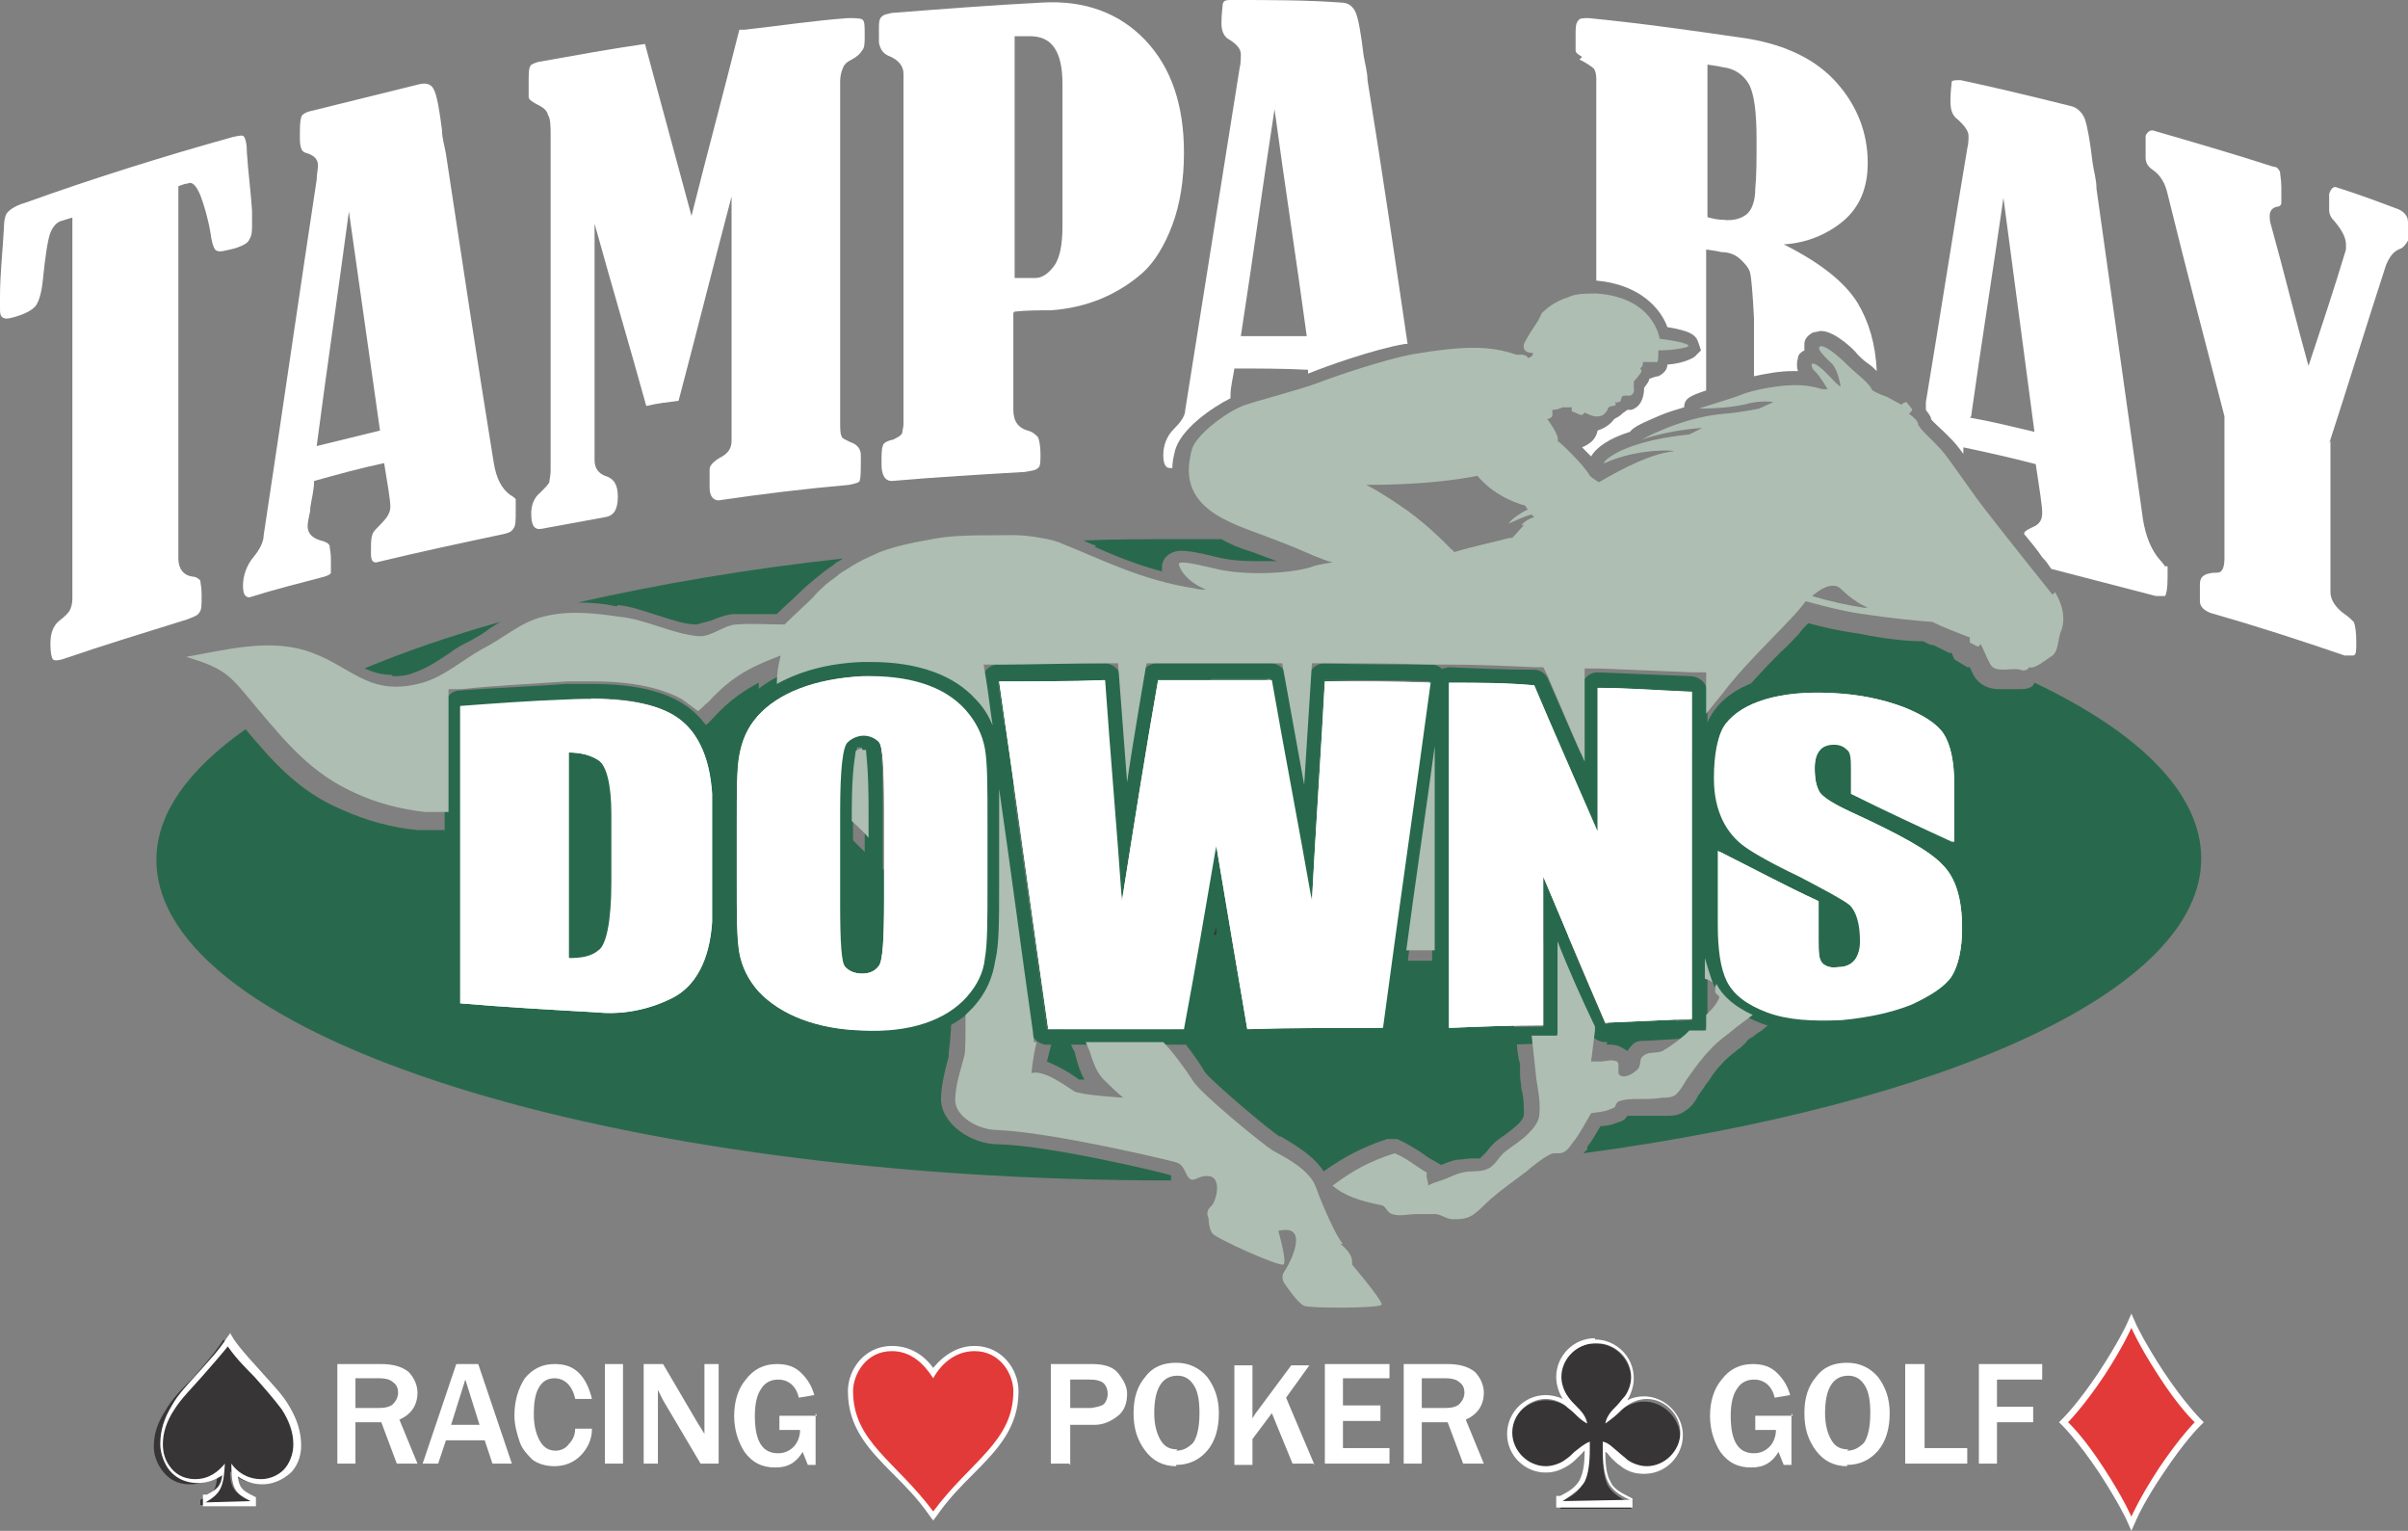 <?xml version="1.0" encoding="UTF-8"?> <svg xmlns="http://www.w3.org/2000/svg" xmlns:xlink="http://www.w3.org/1999/xlink" id="Layer_1" data-name="Layer 1" viewBox="0 0 18.63 11.84"><rect x="0" y="0" width="18.63" height="11.84" fill="#808080" stroke="none"/><defs><style> .cls-1 { clip-path: url(#clippath); } .cls-2 { fill: none; } .cls-2, .cls-3, .cls-4, .cls-5, .cls-6, .cls-7 { stroke-width: 0px; } .cls-8 { clip-path: url(#clippath-1); } .cls-3 { fill: #28694d; } .cls-4 { fill: #373535; } .cls-5 { fill: #e23a39; } .cls-6 { fill: #aebeb2; } .cls-7 { fill: #fff; } </style><clipPath id="clippath"><rect class="cls-2" y="0" width="18.63" height="11.84"></rect></clipPath><clipPath id="clippath-1"><rect class="cls-2" y="0" width="18.63" height="11.84"></rect></clipPath></defs><g id="TBD_full_color_screen_rev-alt4" data-name="TBD_full color_screen_rev-alt4"><g class="cls-1"><g class="cls-8"><path class="cls-3" d="m3.03,5.23c.05,0,.11,0,.18-.03.09-.03.18-.09.27-.15.05-.04.11-.07.17-.1.05-.03.09-.05.14-.09.03-.02.05-.03.08-.05-.39.11-.74.23-1.05.36.07.03.13.05.22.05"></path><path class="cls-3" d="m4.78,4.68c.11.01.21.05.31.08.1.03.2.07.3.07h0s.07-.02.11-.03c.05-.02.1-.04.16-.05.05,0,.1,0,.16,0,.04,0,.07,0,.11,0,.03,0,.05,0,.08,0l.04-.04s.1-.09.15-.14c.06-.06.13-.11.19-.16.03-.02.06-.04.08-.06.02-.01.04-.02.05-.03-.74.08-1.43.2-2.05.34.11,0,.21.01.3.03"></path><path class="cls-3" d="m8.47,4.23c.16.07.33.14.52.19,0-.01,0-.02,0-.04,0-.05.05-.12.15-.12.05,0,.12.01.28.05.08.02.18.03.29.03.06,0,.11,0,.17,0-.08-.03-.14-.05-.19-.07-.1-.03-.17-.06-.24-.1-.1,0-.21,0-.31,0-.26,0-.51,0-.76.01.03.01.06.03.1.04"></path><path class="cls-3" d="m15.73,5.3s0,0,0,0c-.02.02-.05.03-.09.03-.02,0-.04,0-.06,0-.01,0-.02,0-.04,0-.02,0-.04,0-.07,0-.11,0-.16-.05-.19-.09-.02-.03-.03-.06-.04-.08h-.02s-.1-.06-.1-.06c0,0-.02-.05-.02-.05h-.02s-.08-.04-.12-.06c-.03,0-.06-.02-.08-.03-.13,0-.31-.02-.5-.06-.15-.02-.28-.05-.39-.08-.02.02-.05.05-.07.08-.04.04-.08.09-.14.14-.12.12-.28.29-.38.42-.04.05-.08.1-.13.16l-.2.23v-.51c-.24-.01-.47-.02-.71-.03v.6l-.22.05c-.09-.21-.19-.43-.29-.66-.22,0-.44-.01-.66-.02h-.14c-.27,0-.54-.01-.81-.02l-.05.83h-.23s-.16-.84-.16-.84c-.15,0-.3,0-.45,0-.14,0-.27,0-.41,0l-.13.83h-.23s-.06-.82-.06-.82c-.27,0-.53,0-.8.01l.05.34-.22.06c-.03-.06-.06-.12-.11-.17-.15-.17-.41-.25-.73-.25-.02,0-.04,0-.06,0-.24,0-.45.06-.61.16l-.17.1v-.2s0-.02,0-.03c-.11.06-.22.13-.34.26-.03.03-.05.06-.09.08l-.08.07-.08-.07s-.06-.06-.1-.07c-.14-.09-.35-.13-.63-.13-.06,0-.13,0-.19,0-.27.02-.54.03-.81.05v.95h-.11s-.06,0-.09,0c-.04,0-.08,0-.12,0-.2-.02-.39-.07-.59-.16-.33-.14-.53-.37-.74-.62-.44.31-.69.65-.69,1.01,0,1.37,3.51,2.48,7.85,2.48,0,0,0-.01,0-.02,0,0,0-.01,0-.02-.1-.03-.94-.23-1.34-.24h0c-.2,0-.43-.15-.44-.34,0-.13.04-.26.06-.34v-.03s.02-.13.02-.29v-.05s.04-.04.04-.04c.02-.02.04-.04.05-.05.08-.09.13-.19.14-.3.02-.11.02-.3.02-.57v-.46c0-.11,0-.2,0-.28l.23-.02c.09.62.17,1.24.26,1.87h.07s-.04.14-.04.14c-.01.04-.02.08-.03.12.07.03.15.07.22.12.01,0,.02.02.03.02,0,0,.02,0,.04,0-.03-.05-.05-.11-.07-.19,0,0,0-.02-.02-.05l-.08-.17h.18c.2,0,.4,0,.6,0h.05s.03.03.03.03c.07.07.19.23.24.32.05.07.51.46.58.5h.01c.08.05.25.14.33.27.17-.12.31-.19.49-.25h.04s.04,0,.04,0c.07.03.13.07.18.1.03.02.05.04.09.06l.07.04s.07-.03.12-.04c.04,0,.08-.01.11-.01.03,0,.05,0,.07,0,0,0,.02-.02.04-.04.02-.02.03-.04.06-.07.03-.03.06-.05.09-.07.04-.03.08-.06.11-.09.02-.02.04-.05.04-.07,0-.06,0-.13-.02-.2,0-.03-.01-.07-.01-.1v-.09c-.02-.06-.02-.13-.03-.19l-.02-.13h.22v-.63l.22-.04c.1.23.19.44.28.65l.02.05v.03s-.12,0-.12,0l.11.02s0,.06-.01.09c.01,0,.02,0,.03,0,.04,0,.07.01.1.03,0,0,.02.01.03.02.01-.02.03-.04.05-.06.05-.03.1-.04.13-.04.01,0,.03,0,.03,0,.05-.02.1-.06.15-.11h0s0-.01.01-.02l.04-.04h.06v-.05l.03-.03s0,0,0,0l.02-.02s.02-.02.03-.04c0,0,0,0,0-.01,0-.01,0-.02,0-.03l-.07-.02v-.25h.08s0-.21,0-.21l.11.19h.04c.01.06.03.12.05.16h0s.02.03.02.03c.04.08.12.14.23.19l.17.08-.14.12s-.05.03-.07.05c-.02.01-.04.02-.05.04l-.03.03c-.06.05-.12.09-.16.14-.04.04-.07.08-.1.13-.02.02-.03.04-.05.07-.01.01-.02.03-.03.04-.02.04-.05.09-.1.12-.05.04-.11.04-.14.04,0,0-.01,0-.02,0-.03,0-.06,0-.09,0-.03,0-.05,0-.08,0-.02,0-.03,0-.05,0-.02,0-.05,0-.07,0-.01.02-.03.04-.07.05-.05.02-.09.03-.14.03h0s0,.01-.01.02c-.03.05-.05.09-.09.14v.02s-.02.02-.03.03c2.81-.38,4.78-1.26,4.78-2.28,0-.5-.47-.97-1.29-1.36m-8.89,1.46l-.2-.19s-.09-.09-.13-.13l-.04-.03v-.13c0-.26.01-.42.03-.5v-.04s.05-.02.05-.02c.03-.02.07-.03.11-.03h0s.08,0,.1.03l.03.02v.04c.03.07.04.24.04.5v.49Zm4.38.69h-.11s-.09,0-.14,0h-.22s.02-.13.02-.13c.07-.53.15-1.05.22-1.58l.23.02v1.68Z"></path><path class="cls-4" d="m9.39,7.23s.01,0,.02,0v-.06s-.02.06-.02.06Z"></path><path class="cls-7" d="m3.22,11.32h-.15l-.12-.32h-.2v.32h-.14v-.77h.34c.09,0,.16.02.21.06.04.04.07.1.07.16,0,.1-.05.17-.14.21l.14.34Zm-.46-.43h.17c.05,0,.09-.01.11-.03.02-.02.04-.05.04-.09,0-.03-.01-.06-.04-.08-.02-.02-.06-.03-.1-.03h-.19v.23Z"></path><path class="cls-7" d="m3.96,11.32h-.15l-.06-.18h-.3l-.06.18h-.12l.26-.77h.17l.26.77Zm-.25-.3l-.11-.35-.11.35h.23Z"></path><path class="cls-7" d="m4.45,11.05h.13c0,.09-.04.16-.09.21-.05.05-.12.08-.2.08-.07,0-.13-.02-.17-.05-.04-.04-.08-.08-.1-.14-.02-.06-.04-.13-.04-.2,0-.12.03-.21.08-.29.06-.07.13-.11.23-.11.08,0,.14.02.19.07.05.05.08.12.1.2h-.13c-.02-.1-.08-.16-.16-.16-.05,0-.09.02-.12.07-.03.05-.04.12-.04.21s.02.16.05.21c.03.05.07.07.12.07.04,0,.08-.02.1-.05.03-.03.05-.07.05-.12"></path><rect class="cls-7" x="4.68" y="10.55" width=".14" height=".77"></rect><path class="cls-7" d="m5.56,11.32h-.14l-.29-.49s-.01-.02-.02-.04c0,0-.01-.02-.02-.04v.57h-.11v-.77h.15l.27.46s.02.03.05.08v-.54h.11v.77Z"></path><path class="cls-7" d="m6.31,10.93v.4h-.06l-.04-.1c-.05.08-.11.12-.21.12-.11,0-.18-.04-.24-.12-.05-.08-.08-.17-.08-.28,0-.11.03-.21.09-.28.06-.08.14-.12.24-.12.08,0,.14.02.19.07.05.05.08.1.1.17l-.12.02c-.02-.09-.08-.14-.16-.14-.05,0-.1.02-.13.07-.03.04-.05.11-.05.21,0,.2.06.29.18.29.05,0,.09-.02.12-.05.03-.03.05-.08.05-.13h-.16v-.11h.29Z"></path><path class="cls-7" d="m8.27,11.32h-.14v-.77h.32c.09,0,.16.02.2.07.04.05.07.1.07.16,0,.07-.02.13-.07.17-.05.04-.11.07-.18.07h-.19v.31Zm0-.43h.17s.08-.01.1-.03c.02-.02.03-.05.03-.08,0-.03-.01-.06-.03-.08-.02-.02-.06-.03-.11-.03h-.15v.23Z"></path><path class="cls-7" d="m9.1,11.34c-.1,0-.18-.04-.24-.12-.06-.08-.09-.17-.09-.29s.03-.21.09-.28c.06-.08.14-.11.24-.11s.18.04.24.11c.06.08.09.17.09.28,0,.12-.03.22-.09.29-.06.07-.14.11-.24.11m0-.11c.05,0,.09-.02.13-.06.03-.04.05-.12.05-.23,0-.09-.01-.16-.04-.21-.03-.05-.07-.08-.13-.08-.12,0-.18.1-.18.29,0,.09.02.16.05.21.03.05.07.07.13.07"></path><path class="cls-7" d="m10.16,11.32h-.16l-.16-.39-.15.2v.2h-.14v-.77h.14v.41s.03-.05.04-.06l.26-.35h.14l-.18.25.22.52Z"></path><polygon class="cls-7" points="10.75 11.32 10.25 11.32 10.25 10.55 10.75 10.55 10.75 10.66 10.39 10.66 10.39 10.87 10.68 10.87 10.68 10.99 10.39 10.99 10.39 11.2 10.75 11.2 10.75 11.32"></polygon><path class="cls-7" d="m11.47,11.32h-.15l-.12-.32h-.2v.32h-.14v-.77h.34c.09,0,.16.02.21.06.04.04.07.1.07.16,0,.1-.05.17-.14.21l.14.34Zm-.46-.43h.17c.05,0,.09-.01.11-.03.02-.02.04-.05.04-.09,0-.03-.01-.06-.04-.08-.02-.02-.06-.03-.1-.03h-.19v.23Z"></path><path class="cls-7" d="m13.86,10.93v.4h-.06l-.04-.1c-.05.08-.11.12-.21.12-.11,0-.18-.04-.24-.12-.05-.08-.08-.17-.08-.28,0-.11.03-.21.09-.28.06-.08.14-.12.24-.12.08,0,.14.02.19.07.05.05.08.1.1.17l-.12.02c-.02-.09-.08-.14-.16-.14-.05,0-.1.02-.13.07-.03.04-.05.11-.05.21,0,.2.06.29.18.29.05,0,.09-.02.12-.05.03-.03.05-.08.05-.13h-.16v-.11h.29Z"></path><path class="cls-7" d="m14.29,11.34c-.1,0-.18-.04-.24-.12-.06-.08-.09-.17-.09-.29s.03-.21.09-.28c.06-.08.14-.11.24-.11s.18.04.24.11c.06.08.09.17.09.28,0,.12-.03.22-.09.29-.06.07-.14.11-.24.11m0-.11c.05,0,.09-.02.13-.06.03-.04.05-.12.05-.23,0-.09-.01-.16-.04-.21-.03-.05-.07-.08-.13-.08-.12,0-.18.1-.18.29,0,.09.02.16.05.21.03.05.07.07.13.07"></path><polygon class="cls-7" points="15.22 11.32 14.74 11.32 14.74 10.55 14.89 10.55 14.89 11.2 15.22 11.2 15.22 11.32"></polygon><polygon class="cls-7" points="15.45 11.32 15.31 11.32 15.31 10.55 15.8 10.55 15.8 10.67 15.45 10.67 15.45 10.88 15.73 10.88 15.73 11 15.45 11 15.45 11.32"></polygon><path class="cls-4" d="m1.55,11.64v-.04s0,0,0,0c.1-.04.13-.08.13-.21-.05.05-.12.09-.21.09-.11,0-.17-.05-.21-.1-.04-.05-.07-.12-.07-.19,0-.1.03-.19.09-.28.05-.09.13-.17.21-.25.07-.08.15-.17.22-.27l.02-.03.02.03c.07.1.15.18.22.26.08.09.15.17.21.25.06.1.09.19.09.28,0,.07-.03.14-.07.19-.04.04-.1.1-.21.1-.09,0-.16-.04-.21-.09,0,.13.04.17.13.21h.02s0,.05,0,.05h-.38Z"></path><path class="cls-7" d="m1.74,10.38h0c.07.11.15.19.23.27.08.09.15.17.21.25.06.09.09.18.09.27,0,.06-.02.13-.06.18-.03.04-.1.09-.19.09-.11,0-.19-.06-.23-.12,0,.18.02.23.15.29h0s-.35.01-.35.01h0c.12-.07.14-.12.15-.3-.05.06-.12.12-.23.12-.1,0-.16-.05-.19-.09-.04-.05-.06-.11-.06-.18,0-.09.03-.18.09-.27.05-.08.13-.16.21-.25.07-.08.15-.17.23-.27h0m0-.08l-.03.04h0c-.07.11-.15.19-.22.27-.08.09-.16.17-.21.26-.06.1-.09.19-.09.3,0,.07.03.15.07.2.04.05.11.1.22.1.07,0,.13-.02.19-.06-.01.08-.04.11-.12.15h-.03s0,.05,0,.05h0s0,.04,0,.04h.41v-.03s0-.01,0-.01v-.03s-.02-.01-.02-.01c-.08-.04-.11-.06-.12-.15.06.04.12.06.19.06.11,0,.19-.06.23-.1.05-.06.07-.13.07-.2,0-.1-.03-.2-.09-.3-.05-.09-.13-.17-.21-.26-.07-.08-.15-.16-.22-.26h0s-.03-.05-.03-.05Z"></path><path class="cls-5" d="m7.21,11.7c-.09-.13-.19-.23-.28-.32-.18-.19-.34-.35-.34-.62,0-.13.1-.33.32-.33.16,0,.26.1.32.19.06-.09.16-.19.32-.19.22,0,.32.2.32.33,0,.27-.16.43-.34.62-.09.09-.19.19-.28.32l-.02.02-.02-.02Z"></path><path class="cls-7" d="m7.54,10.45c.2,0,.3.18.3.31,0,.39-.33.54-.62.93h0s0,0,0,0c-.29-.39-.62-.54-.62-.93,0-.13.1-.31.3-.31.15,0,.25.1.32.21.06-.11.17-.21.32-.21m0-.04c-.12,0-.23.06-.32.17-.08-.11-.19-.17-.32-.17-.21,0-.34.18-.34.35,0,.28.16.45.35.64.09.09.19.19.28.32l.03.04.03-.04c.09-.13.19-.23.28-.32.19-.19.35-.36.35-.64,0-.17-.13-.35-.34-.35"></path><path class="cls-5" d="m16.47,11.74s-.06-.13-.21-.37c-.16-.24-.28-.36-.28-.36h-.02s.02-.03.02-.03c0,0,.12-.11.28-.36.15-.23.21-.37.21-.37l.02-.04.02.04s.06.15.21.37c.16.24.27.35.28.36h.01s-.01.03-.01.03c0,0-.12.12-.28.36-.15.22-.2.35-.21.37l-.02.04-.02-.04Z"></path><path class="cls-7" d="m16.49,10.27h0s.06.14.21.37c.16.25.28.36.28.36,0,0-.12.12-.28.36-.15.23-.21.37-.21.37,0,0-.06-.14-.21-.37-.16-.25-.28-.36-.28-.36h0,0,0,0s.12-.12.28-.36c.15-.23.21-.37.21-.37h0m0-.11l-.04.09s-.06.13-.21.36c-.16.24-.27.35-.28.36l-.03.03.03.03s.12.12.28.36c.15.23.21.36.21.36l.04.09.04-.09s.06-.14.21-.36c.16-.24.27-.35.28-.36l.03-.03-.03-.03s-.12-.12-.28-.36c-.15-.23-.21-.36-.21-.36l-.04-.09Z"></path><path class="cls-4" d="m12.08,11.65v-.04s0,0,0,0c.09-.04.14-.08.16-.13.03-.06.04-.15.04-.25,0,0,0-.01,0-.02-.03.02-.06.04-.09.07-.02.02-.04.04-.07.06-.05.03-.11.05-.16.05-.15,0-.28-.13-.28-.28s.13-.28.28-.28c.06,0,.12.02.16.05.03.02.05.04.07.06.02.02.03.03.05.04-.02-.03-.04-.06-.07-.08-.02-.02-.04-.04-.06-.07-.03-.05-.05-.11-.05-.16,0-.15.13-.28.28-.28.16,0,.28.13.28.28,0,.06-.02.12-.05.16-.02.03-.04.05-.06.07-.03.03-.05.05-.07.09.02-.01.03-.03.05-.04.02-.02.04-.04.07-.06.05-.03.11-.05.16-.05.15,0,.28.13.28.28s-.13.28-.28.28c-.06,0-.12-.02-.16-.05-.03-.02-.05-.04-.07-.06-.03-.03-.05-.05-.09-.07,0,0,0,.01,0,.02,0,.11.01.19.04.25.03.05.08.09.16.13h.02s0,.05,0,.05h-.55Z"></path><path class="cls-7" d="m12.36,10.39c.14,0,.26.12.26.26,0,.05-.02.11-.05.15-.02.02-.04.05-.06.07-.04.04-.08.08-.09.14h0s0,0,0,0h0s.07-.05.1-.08c.02-.02.04-.04.07-.06.04-.03.1-.05.15-.05.14,0,.26.12.26.26s-.12.26-.26.26c-.05,0-.11-.02-.15-.05-.02-.02-.05-.04-.07-.06-.04-.03-.07-.07-.12-.08,0,.02,0,.03,0,.05,0,.11.01.2.04.26.03.06.08.1.17.14h0s-.52.01-.52.01h0c.09-.06.14-.1.17-.15.03-.06.04-.15.04-.26,0-.02,0-.03,0-.05-.05.02-.08.05-.12.08-.02.02-.04.04-.07.06-.04.03-.1.05-.15.05-.14,0-.26-.12-.26-.26,0-.14.12-.26.26-.26.05,0,.11.02.15.05.02.02.05.04.07.06.03.03.06.06.1.08h0s0,0,0,0h0c-.01-.06-.05-.1-.09-.14-.02-.02-.04-.04-.06-.07-.03-.04-.05-.1-.05-.15,0-.14.12-.26.26-.26m0-.04h0c-.17,0-.3.14-.3.3,0,.06.02.12.05.17-.04-.02-.09-.03-.13-.03-.17,0-.3.14-.3.3,0,.17.14.3.3.3.06,0,.12-.02.18-.06.03-.02.05-.04.07-.06.02-.02.03-.03.05-.05,0,.1-.01.17-.04.23-.03.05-.07.08-.15.12h-.03s0,.05,0,.05h0s0,.04,0,.04h.59v-.03s0-.01,0-.01v-.03s-.02-.01-.02-.01c-.08-.04-.13-.07-.15-.12-.03-.05-.04-.13-.04-.23.02.01.03.03.05.05.02.02.04.04.07.06.05.04.11.06.18.06.17,0,.3-.14.3-.3s-.14-.3-.3-.3c-.05,0-.09.01-.13.03.03-.05.05-.11.05-.17,0-.17-.14-.3-.3-.3"></path><path class="cls-7" d="m3.56,5.46c.27-.02.54-.04.82-.05.38-.02.66.02.83.12.18.11.28.31.3.61v.99c-.02.3-.13.5-.31.59-.18.09-.38.13-.58.11-.35-.02-.71-.04-1.06-.07v-2.3Zm.84,1.95c.09,0,.17-.01.23-.06.06-.04.1-.22.1-.53v-.52c0-.24-.04-.38-.1-.42-.06-.04-.14-.06-.23-.06v1.59Z"></path><path class="cls-7" d="m7.64,6.84c0,.27,0,.46-.02.57-.01.11-.06.21-.14.3-.16.18-.44.28-.81.26-.35-.01-.63-.12-.8-.3-.08-.09-.13-.19-.15-.3-.02-.11-.02-.29-.02-.55v-.44c0-.26,0-.44.02-.54.02-.11.06-.21.14-.3.16-.18.44-.29.81-.31.35-.01.63.07.8.26.08.09.13.19.15.3.02.11.02.3.02.58v.46Zm-.8-.57c0-.32-.01-.5-.04-.53-.03-.03-.07-.05-.12-.05-.04,0-.09.02-.12.05-.04.03-.06.21-.06.54v.71c0,.3.01.46.04.49s.07.05.13.05c.06,0,.1-.02.13-.06.03-.04.04-.21.04-.51v-.7Z"></path><path class="cls-7" d="m11.07,5.27c-.12.89-.25,1.78-.37,2.68-.35,0-.7,0-1.05.01-.08-.47-.16-.94-.24-1.42-.08.47-.16.94-.25,1.42-.35,0-.7,0-1.05,0-.13-.9-.25-1.8-.38-2.69.27,0,.55,0,.82-.01.04.57.09,1.14.13,1.71.09-.57.18-1.14.28-1.71.29,0,.58,0,.88,0,.1.57.21,1.14.31,1.71.03-.57.07-1.14.1-1.7.27,0,.55,0,.82.01"></path><path class="cls-7" d="m13.09,5.34v2.54c-.22.01-.45.02-.67.03-.16-.37-.32-.75-.48-1.13v1.15c-.24,0-.49.01-.73.02v-2.67c.22,0,.44,0,.66.02.16.38.33.76.49,1.13v-1.11c.24,0,.48.02.73.03"></path><path class="cls-7" d="m15.1,6.51c-.26-.12-.52-.24-.78-.37v-.18c0-.08,0-.14-.03-.16-.02-.02-.05-.04-.1-.04-.1,0-.15.06-.15.18,0,.08.01.14.04.19.03.04.11.09.24.15.37.17.61.3.71.41.1.1.15.26.15.49,0,.16-.03.29-.08.37-.05.08-.16.15-.31.22-.15.06-.33.1-.54.12-.23.01-.42,0-.58-.06-.16-.06-.26-.14-.31-.24-.05-.1-.07-.25-.07-.44v-.57c.26.13.52.27.78.39v.3c0,.09,0,.15.03.18.02.02.06.04.12.03.11,0,.17-.07.17-.2,0-.14-.03-.23-.08-.28-.05-.04-.18-.11-.39-.22-.21-.1-.35-.18-.42-.23-.14-.1-.24-.27-.24-.53,0-.19.03-.34.09-.42.13-.17.42-.26.82-.24.22.01.4.05.56.11.15.06.26.13.31.21.05.08.08.21.08.39v.44Z"></path><path class="cls-3" d="m4.57,5.4c.28,0,.49.04.64.13.18.1.28.31.3.61v.99c-.02.3-.13.5-.31.59-.16.08-.33.12-.51.12-.02,0-.05,0-.07,0-.35-.02-.71-.04-1.06-.07v-2.3c.27-.02.54-.04.82-.05.07,0,.13,0,.2,0m-.15,2c.08,0,.15-.02.21-.06.06-.04.1-.22.1-.53v-.52c0-.24-.04-.38-.1-.42-.06-.04-.13-.06-.21-.06,0,0-.01,0-.02,0v1.59s.02,0,.02,0m.15-2.13h0c-.06,0-.13,0-.2,0-.27.02-.55.03-.82.05-.07,0-.12.06-.12.13v2.3c0,.07.05.12.12.13.35.02.71.05,1.06.07.03,0,.05,0,.08,0,.2,0,.38-.04.56-.13.23-.11.36-.34.38-.7,0,0,0,0,0,0v-.99s0,0,0,0c-.03-.34-.15-.58-.36-.71-.16-.1-.39-.15-.7-.15m-.04,1.99v-1.3s.02.01.03.02c0,0,.05.07.05.32v.52c0,.32-.04.4-.05.42,0,0-.02,0-.03.01"></path><path class="cls-3" d="m6.72,5.24c.32,0,.58.09.74.26.08.09.13.19.15.3.02.11.02.3.02.58v.46c0,.27,0,.46-.02.57-.01.11-.06.21-.14.3-.15.17-.41.26-.74.26-.02,0-.04,0-.06,0-.35-.01-.63-.12-.8-.3-.08-.09-.13-.19-.15-.3-.02-.11-.02-.29-.02-.55v-.44c0-.26,0-.44.02-.54.02-.11.06-.21.14-.3.16-.18.44-.29.81-.31.02,0,.04,0,.06,0m-.06,2.29c.06,0,.1-.02.12-.06.03-.04.04-.21.04-.51v-.7c0-.32-.01-.5-.04-.53-.03-.03-.07-.05-.12-.05h0s-.09.02-.12.05c-.04.03-.06.21-.06.54v.71c0,.3.01.46.04.49.03.03.07.05.13.05,0,0,0,0,0,0m.06-2.42s-.04,0-.07,0c-.4.01-.71.13-.9.35-.1.11-.16.23-.17.36-.02.12-.02.31-.02.56v.44c0,.27,0,.46.03.57.02.13.08.25.18.36.19.21.5.33.89.34.02,0,.05,0,.07,0,.37,0,.66-.11.84-.31.1-.11.16-.23.17-.37.02-.12.02-.31.02-.59v-.46c0-.28,0-.48-.03-.6-.02-.13-.08-.26-.18-.37-.18-.2-.47-.3-.83-.3m-.09.71s.02,0,.03,0h0s.01,0,.01,0c0,.04.02.15.02.45v.7c0,.31-.02.41-.02.44,0,0,0,0-.02,0h0s-.02,0-.03,0c0-.03-.02-.13-.02-.42v-.71c0-.31.02-.41.03-.45"></path><path class="cls-3" d="m9.37,5.25c.15,0,.31,0,.46,0,.1.57.21,1.14.31,1.71.03-.57.07-1.14.1-1.7.27,0,.55,0,.82.01-.12.89-.25,1.78-.37,2.68-.35,0-.7,0-1.05.01-.08-.47-.16-.94-.24-1.42-.08.47-.16.94-.25,1.42-.35,0-.7,0-1.05,0-.13-.9-.25-1.8-.38-2.69.27,0,.55,0,.82-.01.04.57.09,1.14.13,1.71.09-.57.18-1.14.28-1.71.14,0,.28,0,.42,0m0-.13c-.14,0-.28,0-.42,0-.06,0-.12.05-.13.11-.03.22-.07.43-.1.65l-.05-.64c0-.07-.06-.12-.13-.12h0c-.27,0-.55,0-.82.01-.04,0-.07.02-.09.04-.02.03-.03.06-.03.1.13.89.25,1.79.38,2.69,0,.06.06.11.12.11.35,0,.7,0,1.05,0h0c.06,0,.12-.04.13-.11l.12-.69.12.69c.01.06.06.11.13.11h0c.35,0,.7,0,1.05-.01.06,0,.12-.05.12-.11.12-.9.25-1.79.37-2.68,0-.04,0-.07-.03-.1-.02-.03-.06-.04-.09-.04-.27,0-.55,0-.82-.01h0c-.07,0-.12.05-.13.12l-.04.66c-.04-.23-.08-.45-.13-.68-.01-.06-.06-.1-.12-.1-.15,0-.31,0-.46,0"></path><path class="cls-3" d="m11.21,5.28c.22,0,.44,0,.66.02.16.38.33.76.49,1.13v-1.11c.24,0,.48.02.73.03v2.54c-.22.01-.45.02-.67.03-.16-.37-.32-.75-.48-1.13v1.15c-.24,0-.49.01-.73.02v-2.67m0-.13s-.07.01-.09.04c-.02.02-.04.06-.04.09v2.67s.01.07.04.09c.02.02.06.04.09.04,0,0,0,0,0,0,.24,0,.49-.01.73-.02.07,0,.12-.06.12-.13v-.52c.08.19.16.38.24.56.02.05.07.08.12.08,0,0,0,0,0,0,.22,0,.45-.02.67-.03.07,0,.12-.06.12-.13v-2.54c0-.07-.05-.12-.12-.13-.24-.01-.48-.02-.73-.03,0,0,0,0,0,0-.03,0-.06.01-.09.04-.02.02-.04.06-.04.09v.5c-.08-.18-.16-.37-.25-.57-.02-.05-.06-.08-.11-.08-.22,0-.44-.01-.67-.02h0"></path><path class="cls-3" d="m14.04,5.34s.08,0,.13,0c.22.01.4.05.56.11.15.06.26.13.31.21.05.08.08.21.08.39v.44c-.26-.12-.52-.24-.78-.37v-.18c0-.08,0-.14-.03-.16-.02-.02-.05-.04-.1-.04,0,0,0,0-.01,0-.1,0-.14.06-.14.18,0,.08.01.14.04.19.03.04.11.09.24.15.37.17.61.3.71.41.1.1.15.26.15.49,0,.16-.03.29-.08.37-.05.08-.16.15-.31.22-.15.06-.33.1-.54.12-.04,0-.09,0-.13,0-.17,0-.32-.02-.45-.07-.16-.06-.26-.14-.31-.24-.05-.1-.07-.25-.07-.44v-.57c.26.13.52.27.78.39v.3c0,.09,0,.15.03.18.02.02.06.03.1.03,0,0,0,0,.01,0,.11,0,.17-.07.17-.2,0-.14-.03-.23-.08-.28-.05-.04-.18-.11-.39-.22-.21-.1-.35-.18-.42-.23-.14-.1-.24-.27-.24-.53,0-.19.03-.34.09-.42.11-.16.36-.24.69-.24m0-.13h0c-.37,0-.66.11-.79.3-.08.11-.12.27-.12.5,0,.19.05.34.11.44,0,0-.02,0-.02.01-.04.02-.06.06-.06.11v.57c0,.21.03.37.09.49.06.13.19.23.38.3.14.05.3.08.49.08.04,0,.09,0,.14,0,.22-.01.41-.06.58-.12.18-.07.3-.16.37-.27.07-.11.1-.25.1-.44,0-.24-.05-.42-.15-.55,0,0,.02,0,.03-.01.04-.02.06-.06.06-.11v-.44c0-.21-.03-.36-.1-.46-.07-.1-.19-.19-.37-.26-.17-.07-.37-.11-.6-.12-.05,0-.09,0-.13,0m.14.67s0,0,0,0h0s0,0,0,0c0,.01,0,.04,0,.07v.1s0,0,0,0c0,0-.02-.04-.02-.11,0-.03,0-.05,0-.05m.02,1.45s0-.04,0-.08v-.19s.02.02.03.02h0s.03.03.03.18c0,.07-.01.07-.04.07,0,0,0,0,0,0,0,0,0,0,0,0"></path><path class="cls-7" d="m3.56,5.46c.27-.02.54-.04.82-.05.38-.02.66.02.83.12.18.11.28.31.3.61v.99c-.02.3-.13.5-.31.59-.18.09-.38.13-.58.11-.35-.02-.71-.04-1.06-.07v-2.3Zm.84,1.95c.09,0,.17-.01.23-.06.06-.04.1-.22.1-.53v-.52c0-.24-.04-.38-.1-.42-.06-.04-.14-.06-.23-.06v1.59Z"></path><path class="cls-7" d="m7.64,6.84c0,.27,0,.46-.02.57-.01.11-.06.21-.14.3-.16.18-.44.28-.81.26-.35-.01-.63-.12-.8-.3-.08-.09-.13-.19-.15-.3-.02-.11-.02-.29-.02-.55v-.44c0-.26,0-.44.02-.54.02-.11.06-.21.14-.3.16-.18.44-.29.81-.31.35-.01.63.07.8.26.08.09.13.19.15.3.02.11.02.3.02.58v.46Zm-.8-.57c0-.32-.01-.5-.04-.53-.03-.03-.07-.05-.12-.05-.04,0-.09.02-.12.05-.04.03-.06.21-.06.54v.71c0,.3.01.46.04.49s.07.05.13.05c.06,0,.1-.02.13-.06.03-.04.04-.21.04-.51v-.7Z"></path><path class="cls-7" d="m11.07,5.27c-.12.89-.25,1.78-.37,2.68-.35,0-.7,0-1.05.01-.08-.47-.16-.94-.24-1.42-.08.47-.16.94-.25,1.42-.35,0-.7,0-1.05,0-.13-.9-.25-1.8-.38-2.69.27,0,.55,0,.82-.01.04.57.09,1.14.13,1.71.09-.57.18-1.14.28-1.71.29,0,.58,0,.88,0,.1.57.21,1.14.31,1.71.03-.57.07-1.14.1-1.7.27,0,.55,0,.82.01"></path><path class="cls-7" d="m13.09,5.34v2.54c-.22.01-.45.02-.67.03-.16-.37-.32-.75-.48-1.13v1.15c-.24,0-.49.01-.73.02v-2.67c.22,0,.44,0,.66.02.16.38.33.76.49,1.13v-1.11c.24,0,.48.02.73.03"></path><path class="cls-7" d="m15.1,6.51c-.26-.12-.52-.24-.78-.37v-.18c0-.08,0-.14-.03-.16-.02-.02-.05-.04-.1-.04-.1,0-.15.06-.15.18,0,.08.01.14.04.19.03.04.11.09.24.15.37.17.61.3.71.41.1.1.15.26.15.49,0,.16-.03.29-.08.37-.05.08-.16.15-.31.22-.15.06-.33.1-.54.12-.23.01-.42,0-.58-.06-.16-.06-.26-.14-.31-.24-.05-.1-.07-.25-.07-.44v-.57c.26.13.52.27.78.39v.3c0,.09,0,.15.03.18.02.02.06.04.12.03.11,0,.17-.07.17-.2,0-.14-.03-.23-.08-.28-.05-.04-.18-.11-.39-.22-.21-.1-.35-.18-.42-.23-.14-.1-.24-.27-.24-.53,0-.19.03-.34.09-.42.13-.17.42-.26.82-.24.22.01.4.05.56.11.15.06.26.13.31.21.05.08.08.21.08.39v.44Z"></path><path class="cls-6" d="m6.67,5.79h0s-.03,0-.05.02c0,.03-.03.13-.03.46v.08s.09.08.13.13v-.21c0-.34-.02-.44-.02-.47,0,0-.01,0-.03,0"></path><path class="cls-6" d="m10.39,9.62c-.05-.05-.16-.3-.21-.44-.05-.14-.26-.24-.33-.28-.07-.04-.57-.45-.62-.54-.05-.08-.16-.23-.23-.3-.2,0-.4,0-.6,0,.01.02.02.05.03.07.04.13.07.19.14.25.07.07.12.11.12.11,0,0-.33-.02-.38-.05-.05-.03-.23-.17-.33-.14,0,0,.01-.12.04-.24h-.02s-.01-.09-.01-.09c-.09-.63-.17-1.25-.26-1.87,0,.08,0,.18,0,.28v.46c0,.28,0,.47-.03.59-.02.13-.07.25-.17.36-.02.02-.04.04-.06.06,0,.16,0,.29-.01.32-.02.08-.07.22-.07.34,0,.12.17.23.33.23.43.02,1.31.23,1.38.25.07.02.07.11.11.13.04.02.07-.04.16-.02.08.03.04.19,0,.23-.05.04-.02.09-.02.09,0,0,0,.08.03.12.03.04.52.26.55.24.03-.02-.04-.26-.04-.26.25-.06.09.25.05.31-.04.05,0,.1,0,.1,0,0,.1.15.15.17.05.02.59.02.6-.01,0-.04-.23-.31-.23-.31.01-.06-.03-.11-.09-.16"></path><path class="cls-6" d="m15.88,4.6s-.4-.5-.53-.67c-.13-.17-.26-.37-.33-.45s-.17-.16-.18-.2c0-.02-.03-.05-.07-.08.02-.02.03-.03.02-.04l-.04-.05s-.02,0-.04.02h0s-.09-.05-.11-.06c-.06-.02-.12-.05-.12-.06-.02-.05-.12-.12-.19-.19-.07-.07-.18-.16-.21-.14-.03.02.05.09.1.14.04.05.06.16.06.17-.04-.02-.13-.14-.19-.17-.05-.03-.04.03,0,.06.03.03.09.13.09.13-.01,0-.03,0-.04,0-.07-.02-.13-.03-.17-.03-.15-.01-.38.04-.45.07-.07.03-.35.11-.33.11.03,0,.2,0,.34-.03.14-.04.23-.02.23-.02l-.11.05s-.14.03-.27.04c-.36.03-.67.22-.64.2.24-.08.47-.09.47-.09l-.1.05c-.59.06-.7.25-.65.22.24-.11.53-.1.53-.09-.18.02-.39.13-.58.24-.05-.03-.07-.05-.07-.05-.04-.08-.24-.27-.25-.27.02-.04-.08-.17-.08-.17,0,0,.05,0,.04-.05,0,0,0-.01,0-.02.03,0,.06-.01.08-.02.02,0,.05,0,.07,0,0,.01,0,.03,0,.03l.07.03s.02,0,.03-.02h0s.07.04.11.03c.04,0,.07-.05.07-.06s.02-.02.04-.02.03-.02.01-.03c0,0,.03.01.05-.01,0,0,0-.03.02-.04,0,0,.04,0,.05,0,.01,0,.04-.02.03-.06,0-.02,0-.04,0-.05.02-.02.06-.07.06-.08,0,0,0-.01-.01-.02,0,0,.02-.02.02-.03,0,0,0-.01,0-.02.04,0,.08,0,.11,0,.01,0,.01-.05.01-.09.12,0,.21-.02.23-.03.03-.03-.22-.06-.22-.06,0,0-.04-.32-.49-.35-.08,0-.16,0-.22.03-.1.03-.17.09-.2.12-.01.02-.02.04-.03.06-.04.06-.08.12-.11.18-.01.05.02.07.07.07,0,.02-.01.03-.04.04,0-.01-.01-.02-.02-.02-.04-.02-.03.01-.11-.02-.1-.03-.19-.04-.3-.04-.12,0-.29.02-.46.05-.22.04-.6.17-.73.22-.13.05-.44.13-.56.17-.13.04-.39.23-.42.35-.04.16-.06.37.24.53.15.08.25.1.57.23.07.03.2.09.28.11-.07.01-.13.02-.18.04-.18.05-.51.06-.72.01-.21-.05-.28-.06-.29-.04,0,.02.04.13.21.2-.03,0-.06,0-.09-.01-.4-.06-.71-.22-1.01-.34-.04-.02-.11-.04-.18-.05-.16-.03-.25-.02-.36-.02-.15,0-.33,0-.48.03-.16.03-.33.06-.47.13-.07.03-.14.07-.2.11-.02.01-.05.03-.07.05-.06.04-.12.09-.18.16-.07.07-.15.14-.22.21-.13,0-.26-.01-.38,0-.1.01-.19.1-.29.09-.21-.02-.4-.13-.61-.15-.2-.03-.4-.05-.59,0-.17.04-.31.17-.47.25-.16.09-.29.21-.46.26-.43.12-.55-.14-.91-.25-.3-.09-.63,0-.92.05.33.1.34.15.56.41.22.26.41.49.74.64.17.08.36.13.55.15.06,0,.12,0,.18,0v-.95h.1c.27-.03.55-.04.82-.06.07,0,.14,0,.2,0,.3,0,.53.05.69.14.04.03.08.06.12.09.03-.02.05-.05.08-.07.19-.21.35-.28.56-.36-.02.08-.03.14-.03.22.18-.1.4-.16.66-.17.02,0,.04,0,.07,0,.36,0,.64.1.81.29.06.06.1.13.13.2-.02-.12-.03-.23-.05-.35l-.02-.12h.12c.27,0,.55-.01.82-.01h.1s.07.92.07.92c.04-.28.15-.92.15-.92h.09c.14,0,.28,0,.41,0,.15,0,.31,0,.46,0h.09s.12.66.17.94l.06-.94h.1c.27,0,.55,0,.82.01h.12s0,0,0,0h.02c.22,0,.44.01.66.02h.07s.03.06.03.06c.1.23.19.45.29.67v-.72h.11c.24.01.48.02.73.03h.1v.32c.04-.05.09-.11.13-.16.14-.19.41-.45.52-.57.05-.05.09-.1.12-.14.15.04.3.08.45.1.2.03.39.05.53.06.08.04.21.09.29.12h0s0,.04,0,.04l.06.03s.02,0,.02-.02h0s0,0,0,0c.02.02.04.09.08.16.04.07.17.02.23.04.05.02.07-.02.07-.02.04.02.13-.06.18-.09.05-.04.04-.14.07-.2.04-.12-.02-.24-.05-.29m-4.11-.52s-.06.07-.09.1c0,0-.01,0-.02,0-.11.03-.26.06-.43.11,0,0-.01-.02-.02-.02-.02-.02-.16-.17-.34-.3-.1-.07-.22-.15-.32-.2.57,0,.85-.07.86-.07.15.18.37.23.37.23,0,0,.01.02.02.03-.06.03-.12.07-.15.11.07-.03.13-.06.18-.07,0,0,.01.01.02.02-.04.01-.07.03-.1.06m2.65.64c-.13-.02-.27-.05-.4-.09.07-.06.12-.08.16-.08.07,0,.05.04.21.14.02.01.04.02.06.03,0,0-.02,0-.03,0"></path><path class="cls-6" d="m11.1,5.77c-.07.52-.15,1.05-.22,1.58h.08s.09,0,.14,0v-1.58Z"></path><path class="cls-6" d="m13.19,7.4v.17s.04.01.06.03c-.02-.06-.04-.12-.06-.19"></path><path class="cls-6" d="m13.27,7.63s0,.03,0,.04c0,.02.04.03.03.05-.02.05-.06.09-.1.13,0,0,0,0,0,0v.12h-.1s-.02,0-.03,0c0,0-.02.02-.03.03-.06.05-.11.09-.18.13-.05.02-.11,0-.15.04-.03.02-.01.07-.04.1-.03.03-.09.07-.13.05-.04-.01,0-.09-.03-.11-.04-.02-.09,0-.13,0-.03,0-.05,0-.07,0,.01-.08.02-.16.03-.24,0,0,0,0,0-.01v-.02c-.1-.21-.2-.43-.29-.66v.73h-.1s-.07,0-.1,0c.01.09.02.19.03.28.01.11.04.21.03.32,0,.05-.03.1-.07.14-.06.07-.14.11-.21.17-.04.04-.07.1-.12.12-.06.03-.13.01-.2.03-.05.01-.1.04-.16.06-.03.01-.07.02-.1.04,0-.04-.02-.06-.01-.1-.09-.05-.15-.11-.25-.15-.19.06-.32.13-.48.25.09.08.22.12.37.15.04,0,.05.06.09.07.06.02.13,0,.19,0,.05,0,.1,0,.14,0,.05,0,.09.04.14.04.05,0,.1,0,.15-.03.06-.04.11-.1.16-.14.08-.07.17-.13.26-.2.06-.05.12-.1.18-.13.03-.02.08,0,.11-.02.04-.02.06-.07.09-.1.04-.06.08-.13.12-.2.06-.01.11-.01.17-.04.02,0,.02-.04.04-.05.05-.02.11-.02.17-.02.06,0,.11,0,.17-.01.03,0,.07,0,.1-.02.05-.04.07-.1.11-.15.05-.07.1-.14.16-.2.06-.07.14-.12.21-.18.04-.03.08-.06.12-.09-.13-.06-.23-.14-.28-.24"></path><path class="cls-4" d="m9.39,7.23s.01,0,.02,0v-.06s-.02.06-.02.06Z"></path><path class="cls-7" d="m.57,1.68s-.07.02-.1.03c-.03.01-.06.04-.08.09-.02.05-.04.18-.06.38-.01.09-.03.15-.05.18-.02.03-.07.06-.13.08-.06.02-.1.03-.12.02C0,2.45,0,2.42,0,2.38c0-.03,0-.05,0-.08,0-.18.02-.35.03-.53,0-.06.01-.11.03-.13.02-.02.06-.05.13-.07.53-.19,1.07-.36,1.61-.51.05-.01.08-.02.09,0s.02.05.02.12c.01.15.03.3.04.45,0,.04,0,.07,0,.11,0,.04,0,.08-.02.11-.01.03-.05.05-.11.07-.08.02-.12.03-.14.02-.02,0-.04-.05-.05-.13-.02-.12-.05-.22-.08-.3-.03-.07-.06-.11-.1-.09-.02,0-.04.01-.07.02v2.88c0,.08.04.13.11.14.03,0,.05.02.06.03,0,.02.01.05.01.11,0,.08,0,.12-.02.14-.01.02-.04.03-.09.05-.32.1-.65.2-.97.31-.04.01-.06.01-.07,0-.01-.01-.02-.05-.02-.12,0-.08.02-.14.07-.18.04-.03.07-.06.08-.08.01-.02.02-.05.02-.09V1.68Z"></path><path class="cls-7" d="m2.98,3.58c-.19.04-.37.09-.55.14,0,.07-.02.14-.03.21,0,0,0,.01,0,.02-.01.05-.02.09-.02.12,0,.05.03.09.1.11.04.01.06.02.07.04,0,.02.01.05.01.1,0,.06,0,.1,0,.11,0,.01-.02.02-.05.03-.19.05-.39.1-.58.16-.03,0-.05-.02-.05-.09,0-.08.03-.16.08-.22.05-.06.08-.12.08-.17.14-.92.27-1.83.41-2.75,0-.04.01-.08.01-.11,0-.05-.03-.08-.1-.1-.03-.01-.04-.05-.04-.11,0-.08,0-.13.01-.16,0-.02.03-.04.07-.05.28-.07.57-.14.85-.21.05-.01.09,0,.11.05.02.04.04.15.06.31,0,.06.02.12.03.18.12.79.24,1.59.37,2.39.02.12.06.2.13.25.02.01.03.02.04.03,0,0,0,.04,0,.09,0,.08,0,.12-.02.14-.01.02-.03.03-.07.04-.33.07-.66.14-.99.22-.03,0-.04-.02-.04-.07,0-.07,0-.12.01-.14,0-.02.03-.05.06-.08.05-.05.08-.09.08-.14s-.02-.17-.05-.35m-.27-1.94c-.08.6-.17,1.21-.25,1.82.16-.04.33-.08.49-.12-.08-.56-.16-1.13-.24-1.69"></path><path class="cls-7" d="m5.76.23c.27-.03.53-.07.8-.09.05,0,.09,0,.11.01.02.01.02.05.02.12,0,.06,0,.1-.02.12-.01.02-.04.05-.08.07-.04.02-.06.04-.07.07-.01.02-.02.06-.02.1v2.66s0,.07.01.08c0,.02.03.03.07.05.06.02.08.06.08.1,0,.12,0,.18-.01.2,0,.01-.03.02-.08.03-.34.03-.67.07-1.01.12-.04,0-.07-.03-.07-.1,0-.06,0-.11,0-.14,0-.03.03-.06.08-.09.06-.03.09-.07.09-.13v-1.89c-.14.53-.27,1.05-.41,1.58-.08.01-.17.02-.25.04-.13-.47-.27-.94-.4-1.41v1.83c0,.06.03.1.08.12.07.02.1.07.1.16,0,.1-.03.15-.1.16-.16.03-.33.06-.49.09-.06.01-.08-.03-.08-.12,0-.06.02-.12.07-.16.03-.03.06-.06.07-.08,0-.02.01-.05.01-.09V1.05c0-.07,0-.13-.02-.16-.01-.04-.04-.06-.08-.08-.04-.02-.07-.04-.07-.06,0-.03,0-.06,0-.1,0-.07,0-.12.01-.13,0-.02.03-.03.06-.04.28-.05.55-.1.83-.14.12.44.24.89.36,1.33.12-.48.25-.96.37-1.44"></path><path class="cls-7" d="m7.84,2.42v.75c0,.09.04.14.11.16.04.01.06.03.08.05.01.02.02.07.02.13s0,.1-.02.11c-.02.02-.05.02-.1.03-.34.02-.69.04-1.03.07-.05,0-.08-.04-.08-.13,0-.07,0-.12.01-.14,0-.02.03-.04.08-.05.04-.02.06-.03.07-.05,0-.02.01-.04.01-.07V.57c0-.06-.04-.11-.12-.14-.04-.02-.06-.05-.07-.1,0-.04,0-.07,0-.11,0-.04,0-.07.02-.09s.04-.02.08-.03c.39-.03.77-.06,1.16-.08.33-.02.6.08.8.29.2.21.3.5.3.87,0,.21-.03.4-.09.56-.06.16-.14.29-.23.37-.09.08-.2.15-.32.2-.12.05-.25.08-.39.09-.09,0-.19,0-.28.01m0-2.14v1.88c.05,0,.11,0,.16,0,.05,0,.1-.03.15-.1.04-.06.06-.16.06-.3V.65c0-.25-.08-.37-.25-.37-.04,0-.08,0-.12,0"></path><path class="cls-7" d="m18.03,3.41v1.17c0,.06.04.12.11.17.03.02.05.04.07.06.01.02.02.07.02.16,0,.06,0,.09-.02.1-.01,0-.03,0-.07,0-.35-.12-.69-.23-1.04-.33-.05-.02-.08-.05-.08-.09v-.13c0-.06.03-.08.1-.09.04,0,.06,0,.07-.02.01-.01.02-.04.02-.09v-1.1c-.15-.58-.3-1.15-.44-1.72-.02-.09-.06-.15-.12-.19-.03-.02-.05-.05-.05-.09v-.17s.02-.05.06-.04c.31.09.62.18.93.28.03,0,.04.02.05.04,0,.02.01.06.01.12,0,.06,0,.1,0,.12,0,.02-.02.03-.04.03-.03.01-.05.03-.05.07,0,.02,0,.04.01.07.1.36.19.73.29,1.09.1-.3.2-.6.29-.9,0,0,0-.02,0-.04,0-.05-.03-.11-.09-.18-.03-.03-.04-.06-.04-.08v-.13s.02-.07.06-.05c.16.05.32.11.48.17.04.02.07.05.07.1v.14s-.02.04-.05.06c-.06.02-.09.06-.12.13-.15.46-.29.92-.44,1.38"></path><path class="cls-7" d="m9.04,3.62s.02,0,.03,0c0-.05.01-.09.02-.13.04-.17.29-.34.43-.41,0,0,0,0,0,0,0,0,0-.02,0-.02,0-.07.02-.14.03-.21.19,0,.38,0,.57.01,0,.01,0,.02,0,.03,0,0,0,0,0,0,.12-.05.51-.19.75-.23,0,0,.02,0,.02,0-.1-.68-.2-1.36-.31-2.04,0-.06-.02-.13-.03-.19-.02-.17-.04-.28-.06-.33-.02-.05-.06-.08-.11-.08C10.11,0,9.82,0,9.53,0c-.04,0-.06,0-.07.03,0,.02-.01.07-.01.15,0,.06.02.1.05.12.07.04.1.08.1.12,0,.03,0,.07-.01.11-.14.88-.28,1.76-.42,2.64,0,.05-.04.1-.09.15-.05.05-.08.12-.08.2,0,.07.02.1.05.1m.81-2.78c.08.59.17,1.17.25,1.76-.17,0-.34,0-.51,0,.09-.58.17-1.17.26-1.75"></path><path class="cls-7" d="m12.22.46c.06.03.1.06.11.07.01.01.02.04.02.08v1.56c.34.03.5.22.55.36.18.03.22.06.24.12l.02.06-.05.05s-.07.05-.21.06c0,.04-.03.07-.07.09-.02,0-.04.01-.07.02,0,.02-.02.04-.04.07,0,0,0,0,0,0,0,.08-.03.15-.1.17-.01,0-.02,0-.03,0-.01.01-.03.02-.04.03-.02.02-.04.03-.06.04-.03.04-.07.07-.13.09,0,0,0,0,0,0-.01.06-.05.1-.12.13.02.02.05.05.07.07.04-.07.14-.14.3-.19.03-.04.1-.07.24-.13.05-.02.11-.04.18-.06,0-.07.05-.09.17-.13v-1.09s.08.01.12.02c.07,0,.12.03.15.06.03.03.06.06.07.1.01.04.02.16.03.35,0,.19,0,.31,0,.37,0,.03,0,.06,0,.08.09-.02.2-.04.3-.04.01,0,.02,0,.04,0-.01-.03-.01-.07,0-.1,0-.03.03-.05.05-.06,0-.02,0-.03,0-.05,0-.04.03-.07.07-.09.02,0,.04-.01.06-.01.11,0,.27.16.28.18.02.02.05.05.08.07.03.02.05.04.07.06-.01-.21-.06-.38-.15-.53-.1-.16-.29-.31-.57-.45.18-.01.34-.08.46-.18.13-.11.19-.26.19-.45,0-.23-.08-.44-.24-.62-.16-.18-.39-.29-.68-.34-.41-.06-.83-.12-1.24-.16-.04,0-.07,0-.08.02-.02.02-.02.06-.02.11,0,.06,0,.1,0,.12,0,.02.02.03.05.05m.97.06s.08.01.12.02c.09.01.16.06.2.13.04.07.06.21.06.43,0,.15,0,.28-.01.38,0,.1-.03.17-.07.2s-.1.05-.18.04c-.04,0-.08-.01-.12-.02V.53Z"></path><path class="cls-7" d="m16.75,4.38s-.02-.03-.04-.05c-.07-.08-.11-.19-.13-.31-.12-.85-.24-1.71-.36-2.56,0-.07-.02-.13-.03-.2-.02-.17-.04-.28-.06-.34-.02-.05-.06-.09-.11-.1-.28-.07-.57-.14-.85-.2-.04,0-.06,0-.07.01,0,.02-.01.07-.01.15,0,.06.01.1.04.13.06.05.1.1.1.14,0,.03,0,.06-.01.1-.11.65-.21,1.3-.32,1.96h0s0,.06,0,.06c.02.03.04.05.04.07.01.02.07.07.1.1.02.02.04.04.06.06.03.03.06.07.09.11,0-.02,0-.03,0-.05.19.04.37.08.56.13.03.2.05.32.05.38s-.03.09-.08.11c-.04.02-.06.03-.06.05,0,0,0,0,0,0,.05.06.1.12.14.18.03.03.05.06.07.09.27.07.54.14.81.21.03,0,.06,0,.07,0,.01-.01.02-.06.02-.14,0-.05,0-.08,0-.09m-1.52-1.16c.08-.57.17-1.13.25-1.69.08.6.16,1.21.24,1.81-.17-.04-.33-.08-.5-.11"></path></g></g></g></svg> 